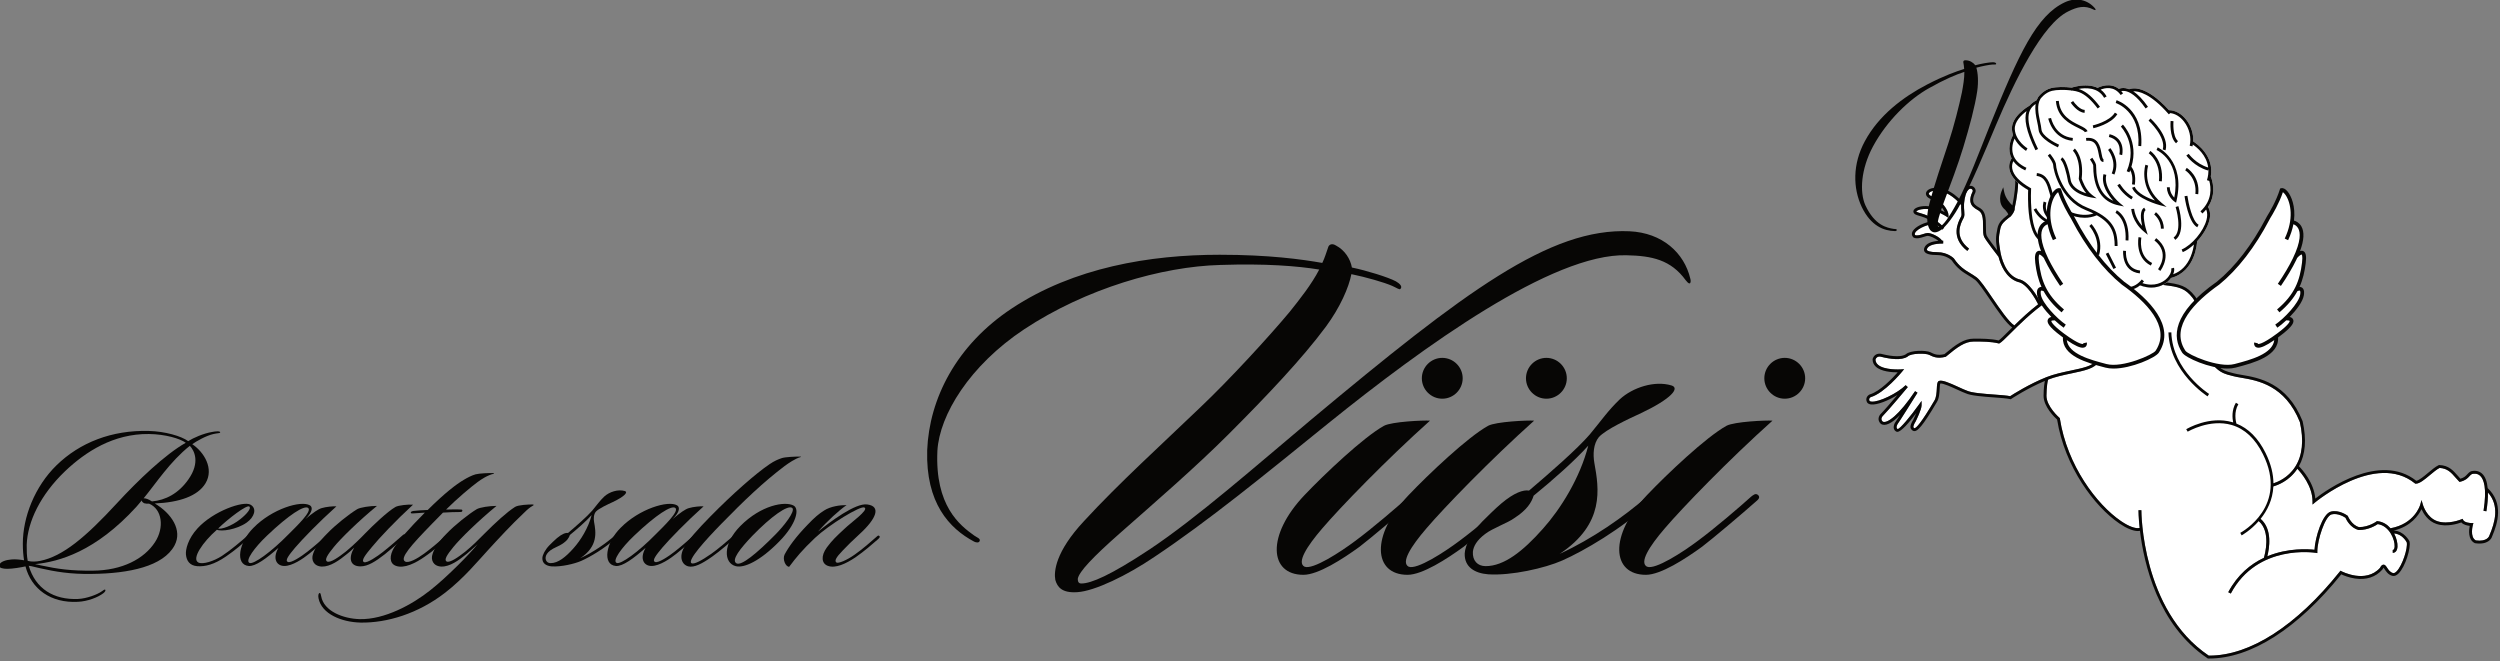 <?xml version="1.0" encoding="UTF-8" standalone="no"?>
<!DOCTYPE svg PUBLIC "-//W3C//DTD SVG 1.1//EN" "http://www.w3.org/Graphics/SVG/1.1/DTD/svg11.dtd">
<svg width="100%" height="100%" viewBox="0 0 605 160" version="1.1" xmlns="http://www.w3.org/2000/svg" xmlns:xlink="http://www.w3.org/1999/xlink" xml:space="preserve" xmlns:serif="http://www.serif.com/" style="fill-rule:evenodd;clip-rule:evenodd;stroke-linejoin:round;stroke-miterlimit:2;">
    <rect x="0" y="0" width="605" height="160" fill="#808080" stroke="none"/>
    <g transform="matrix(1,0,0,1,-422.821,-222.554)">
        <g transform="matrix(0.998,0,0,0.998,0.655,0.345)">
            <g transform="matrix(1.169,0,0,1.169,457.832,352.339)">
                <path d="M0,-7.561C0.211,-7.603 0.549,-7.519 0.76,-7.434C1.014,-7.35 1.352,-7.181 1.732,-6.927C4.52,-7.181 7.224,-8.533 9.294,-11.49C11.786,-15.038 10.519,-17.488 9.589,-18.46C5.492,-15.207 2.577,-10.687 0,-7.561M1.141,-6.463C0.845,-6.421 0.423,-6.463 0.127,-6.547C-0.169,-6.716 -0.38,-6.885 -0.38,-7.139C-0.591,-6.843 -1.352,-5.998 -1.521,-5.787C-9.969,3.464 -17.489,5.577 -22.516,6.084C-22.135,6.168 -21.713,6.21 -21.333,6.337C-17.784,7.097 -15.165,7.478 -10.519,7.435C-4.435,7.393 0.127,4.985 2.366,1.521C4.351,-1.52 3.844,-5.322 1.141,-6.463M1.098,-20.91C-6.21,-20.994 -11.997,-17.277 -16.306,-13.179C-21.375,-8.321 -24.078,-2.745 -24.247,2.071C-24.247,3.422 -24.247,4.267 -24.036,5.408C-23.191,5.619 -22.304,5.577 -21.46,5.408C-16.77,4.478 -11.997,0.465 -5.576,-6.505C-1.098,-11.363 4.436,-16.643 8.744,-19.093C7.604,-19.938 4.562,-20.868 1.098,-20.91M14.49,-20.91C12.969,-20.572 10.899,-19.389 10.096,-18.798C12.546,-17.15 14.659,-13.729 12.842,-10.687C11.237,-8.026 7.393,-6.716 2.324,-6.505C5.787,-4.435 8.111,-0.971 6.421,2.197C4.098,6.548 -2.999,8.027 -10.73,8.111C-15.123,8.196 -18.334,7.647 -21.502,6.928C-22.347,6.76 -23.107,6.506 -23.825,6.422C-22.431,11.195 -18.629,13.518 -13.602,13.307C-11.786,13.223 -9.589,12.378 -8.702,11.744C-8.406,11.533 -8.068,11.279 -7.984,11.364C-7.773,11.533 -8.068,11.913 -8.364,12.124C-9.462,12.969 -11.617,13.814 -13.645,13.899C-19.221,14.194 -23.276,11.279 -24.501,6.548C-25.43,6.76 -27.205,7.055 -28.261,7.055C-29.19,7.055 -29.993,6.886 -29.95,6.379C-29.866,5.534 -28.43,5.196 -27.416,5.112C-26.613,5.027 -25.515,5.154 -24.797,5.281C-24.966,4.183 -25.05,3.169 -25.05,1.817C-25.05,-3.632 -22.6,-10.011 -18.038,-14.447C-13.222,-19.136 -6.59,-21.755 1.098,-21.544C4.436,-21.459 7.815,-20.487 9.251,-19.431C10.308,-20.107 12.42,-21.037 14.194,-21.332C14.997,-21.501 15.926,-21.544 15.884,-21.248C15.884,-21.037 15.377,-21.121 14.49,-20.91" style="fill:rgb(7,6,5);fill-rule:nonzero;"/>
            </g>
            <g transform="matrix(1.169,0,0,1.169,475.909,353.328)">
                <path d="M0,-2.155C0.633,-1.944 2.746,-2.62 4.604,-4.098C5.999,-5.197 6.928,-6.379 6.463,-6.717C5.956,-7.14 2.07,-4.183 0,-2.155M5.914,-3.38C3.802,-1.901 0.633,-1.479 -0.254,-1.901C-3.168,0.633 -5.576,4.139 -4.098,4.9C-3.168,5.364 -0.887,4.604 0.76,3.548C2.45,2.45 4.942,0.38 6.125,-0.719C6.421,-0.972 6.548,-1.057 6.717,-0.888C6.886,-0.719 6.674,-0.465 6.505,-0.296C5.069,1.013 3.506,2.365 1.647,3.632C-0.803,5.322 -2.704,5.787 -4.351,5.66C-5.914,5.533 -6.548,4.52 -6.675,3.294C-6.801,2.238 -6.252,-0.043 -4.267,-2.197C-0.972,-5.788 5.238,-7.942 6.717,-7.097C8.111,-6.295 7.519,-4.521 5.914,-3.38" style="fill:rgb(7,6,5);fill-rule:nonzero;"/>
            </g>
            <g transform="matrix(1.169,0,0,1.169,487.76,351.451)">
                <path d="M0,0.929C-2.619,3.421 -4.604,6.167 -3.633,6.59C-2.83,6.97 0.845,4.351 4.436,0.676C6.083,-0.972 9.42,-4.14 8.533,-4.816C7.731,-5.45 4.478,-3.337 0,0.929M5.83,3.421C4.52,4.984 3.675,6.083 4.309,6.378C4.942,6.716 7.181,5.196 8.364,4.266C9.716,3.21 11.321,1.816 12.335,0.887C12.588,0.676 12.715,0.591 12.884,0.802C13.053,0.971 12.884,1.225 12.673,1.352C11.49,2.408 9.8,3.844 8.744,4.689C7.477,5.703 5.28,7.223 3.591,7.223C2.028,7.223 1.056,5.745 2.366,3.464C-0.127,5.66 -2.408,7.35 -3.802,7.223C-6.674,6.97 -5.872,2.323 -2.83,-0.676C1.056,-4.647 7.055,-6.421 8.871,-5.365C9.462,-5.07 9.589,-4.055 7.942,-2.493C9.632,-3.887 10.603,-4.563 11.321,-4.774C12.251,-5.07 13.856,-5.196 14.405,-5.154C10.772,-1.901 7.308,1.689 5.83,3.421" style="fill:rgb(7,6,5);fill-rule:nonzero;"/>
            </g>
            <g transform="matrix(1.169,0,0,1.169,513.192,349.722)">
                <path d="M0,4.774C-1.352,6.379 -2.281,7.604 -1.647,7.9C-1.014,8.196 1.225,6.633 2.239,5.83C3.591,4.774 5.323,3.253 6.379,2.324C6.59,2.155 6.717,2.028 6.886,2.239C7.055,2.408 6.928,2.577 6.759,2.746C5.534,3.887 3.591,5.534 2.704,6.252C0.76,7.773 -0.845,8.787 -2.366,8.787C-4.52,8.787 -4.942,7.097 -3.675,4.901C-4.224,5.45 -4.816,5.957 -5.153,6.21C-6.759,7.52 -8.617,8.871 -10.392,8.829C-12.124,8.745 -12.631,7.393 -12.208,6.21C-11.828,4.985 -10.857,3.549 -9.293,1.986C-7.646,0.254 -4.731,-2.07 -3.042,-3.083C-2.366,-3.464 -0.38,-3.759 1.056,-3.759C-2.704,-0.675 -6.421,2.958 -7.899,4.774C-9.209,6.379 -9.885,7.435 -9.293,7.773C-8.617,8.111 -6.843,6.844 -5.449,5.745C-3.844,4.436 -2.112,2.704 -1.436,1.986C0.254,0.254 3.21,-2.576 4.9,-3.548C5.534,-3.886 7.519,-4.097 8.533,-4.013C4.9,-0.675 1.478,2.958 0,4.774Z" style="fill:rgb(7,6,5);fill-rule:nonzero;"/>
            </g>
            <g transform="matrix(1.169,0,0,1.169,542.771,360.438)">
                <path d="M0,-19.601C-1.225,-19.348 -2.661,-18.418 -3.38,-17.869C-4.816,-16.813 -7.477,-14.574 -9.927,-12.166C-9.378,-12.166 -7.688,-12.251 -6.759,-12.166C-6.716,-12.166 -6.463,-12.124 -6.548,-11.871C-6.59,-11.659 -6.843,-11.659 -7.012,-11.659C-7.773,-11.659 -9.589,-11.617 -10.561,-11.533C-11.321,-10.772 -12.082,-10.012 -12.842,-9.209C-17.235,-4.689 -19.559,-2.07 -18.418,-1.394C-17.7,-0.972 -15.883,-1.985 -14.447,-3.042C-13.391,-3.802 -11.279,-5.534 -9.969,-6.759C-9.8,-6.928 -9.462,-7.097 -9.336,-6.928C-9.167,-6.675 -9.378,-6.463 -9.631,-6.252C-11.195,-4.858 -12.673,-3.506 -14.32,-2.408C-16.179,-1.098 -18.629,0.169 -20.361,-0.507C-21.713,-1.014 -21.671,-2.662 -20.699,-4.267C-19.77,-5.745 -17.658,-8.153 -14.32,-11.533C-15.039,-11.49 -16.221,-11.406 -16.813,-11.364C-16.939,-11.364 -17.277,-11.321 -17.235,-11.575C-17.193,-11.744 -16.939,-11.828 -16.77,-11.871C-16.264,-11.955 -14.785,-12.039 -13.729,-12.082C-10.223,-15.546 -7.9,-17.362 -6.167,-18.376C-5.534,-18.756 -4.562,-19.263 -3.802,-19.474C-2.957,-19.686 -1.056,-19.77 0,-19.728L0,-19.601Z" style="fill:rgb(7,6,5);fill-rule:nonzero;"/>
            </g>
            <g transform="matrix(1.169,0,0,1.169,552.055,373.326)">
                <path d="M0,-23.91C-0.423,-23.657 -0.887,-23.319 -1.648,-22.558C-4.393,-19.981 -7.139,-16.982 -9.04,-14.912C-11.11,-12.673 -14.152,-8.956 -18.038,-5.957C-23.698,-1.563 -30.162,0.338 -35.569,0.253C-39.582,0.169 -43.679,-1.563 -44.313,-4.774C-44.44,-5.407 -44.313,-5.83 -44.102,-5.872C-43.891,-5.956 -43.848,-5.534 -43.764,-5.196C-43.215,-2.112 -39.202,-0.549 -35.78,-0.465C-30.669,-0.338 -24.881,-3.464 -21.122,-6.463C-17.489,-9.336 -12.8,-14.152 -11.321,-16.01C-11.87,-15.504 -13.264,-14.236 -13.602,-13.983C-15.207,-12.673 -17.066,-11.322 -18.84,-11.364C-20.573,-11.448 -21.079,-12.8 -20.657,-13.983C-20.277,-15.208 -19.305,-16.644 -17.742,-18.207C-16.094,-19.939 -13.18,-22.263 -11.49,-23.276C-10.814,-23.657 -8.829,-23.952 -7.392,-23.952C-11.152,-20.868 -14.87,-17.235 -16.348,-15.419C-17.658,-13.814 -18.334,-12.758 -17.742,-12.42C-17.066,-12.082 -15.292,-13.349 -13.898,-14.448C-12.293,-15.757 -11.406,-16.686 -9.885,-18.207C-7.604,-20.488 -5.28,-22.643 -3.548,-23.741C-2.872,-24.163 -0.802,-24.248 -0.042,-24.248C0.127,-24.248 0.296,-24.248 0.296,-24.163C0.296,-24.037 0.169,-24.037 0,-23.91Z" style="fill:rgb(7,6,5);fill-rule:nonzero;"/>
            </g>
            <g transform="matrix(1.169,0,0,1.169,561.191,348.982)">
                <path d="M0,2.915C-0.169,3.464 -0.55,4.098 -1.605,4.774C-2.112,5.154 -3.422,5.619 -4.013,6.083C-4.689,6.59 -4.985,7.097 -5.027,7.562C-5.07,8.28 -4.647,8.745 -3.971,8.745C-2.45,8.745 -0.887,7.52 0.76,5.661C2.239,4.013 3.844,1.437 4.52,-1.225C3.379,0.042 1.605,1.606 0,2.915M8.913,-3.928C7.815,-3.422 5.999,-2.577 5.407,-1.943C4.942,-1.394 4.9,-0.507 5.027,0.211C5.407,2.324 5.914,5.238 2.154,7.731C4.9,6.464 7.477,4.647 9.378,3C9.589,2.831 9.758,2.788 9.885,2.957C10.011,3.126 9.885,3.295 9.758,3.422C7.224,5.703 4.182,7.477 2.366,8.28C0.929,8.914 -1.859,9.547 -3.76,9.421C-4.858,9.336 -5.745,8.829 -5.703,7.688C-5.661,7.013 -5.154,5.999 -4.267,5.069C-3.929,4.731 -3.169,3.971 -2.662,3.549C-1.605,2.662 -0.845,2.408 -0.38,2.493C1.309,1.056 3.591,-0.929 4.646,-2.154C5.66,-3.379 6.167,-4.14 7.139,-5.069C8.195,-6.04 10.011,-6.632 11.406,-6.209C12.123,-5.998 11.406,-5.111 8.913,-3.928Z" style="fill:rgb(7,6,5);fill-rule:nonzero;"/>
            </g>
            <g transform="matrix(1.169,0,0,1.169,576.794,351.451)">
                <path d="M0,0.929C-2.619,3.421 -4.605,6.167 -3.633,6.59C-2.83,6.97 0.845,4.351 4.435,0.676C6.083,-0.972 9.42,-4.14 8.533,-4.816C7.73,-5.45 4.478,-3.337 0,0.929M5.83,3.421C4.52,4.984 3.675,6.083 4.309,6.378C4.943,6.716 7.181,5.196 8.364,4.266C9.716,3.21 11.321,1.816 12.335,0.887C12.588,0.676 12.715,0.591 12.884,0.802C13.053,0.971 12.884,1.225 12.673,1.352C11.49,2.408 9.8,3.844 8.744,4.689C7.477,5.703 5.281,7.223 3.591,7.223C2.028,7.223 1.056,5.745 2.366,3.464C-0.126,5.66 -2.408,7.35 -3.802,7.223C-6.675,6.97 -5.872,2.323 -2.83,-0.676C1.056,-4.647 7.055,-6.421 8.871,-5.365C9.463,-5.07 9.589,-4.055 7.942,-2.493C9.632,-3.887 10.603,-4.563 11.321,-4.774C12.25,-5.07 13.856,-5.196 14.405,-5.154C10.772,-1.901 7.308,1.689 5.83,3.421Z" style="fill:rgb(7,6,5);fill-rule:nonzero;"/>
            </g>
            <g transform="matrix(1.169,0,0,1.169,617.188,360.19)">
                <path d="M0,-22.853C-1.141,-22.557 -2.577,-21.544 -3.337,-20.994C-7.646,-17.742 -11.744,-13.855 -16.475,-8.997C-19.897,-5.491 -23.53,-1.436 -22.685,-0.844C-22.22,-0.506 -20.657,-1.309 -18.545,-2.788C-17.32,-3.632 -14.997,-5.618 -13.983,-6.505C-13.772,-6.674 -13.56,-6.885 -13.349,-6.674C-13.138,-6.505 -13.391,-6.294 -13.56,-6.167C-14.574,-5.237 -16.813,-3.294 -18.376,-2.196C-20.53,-0.675 -22.136,0.127 -23.319,-0.168C-24.67,-0.506 -25.304,-2.112 -24.206,-4.097C-23.403,-5.576 -21.417,-7.814 -18.756,-10.518C-14.194,-15.165 -9.336,-19.431 -6.463,-21.375C-5.534,-22.008 -4.689,-22.388 -3.887,-22.642C-3.211,-22.853 -1.014,-22.98 0.042,-22.938L0,-22.853Z" style="fill:rgb(7,6,5);fill-rule:nonzero;"/>
            </g>
            <g transform="matrix(1.169,0,0,1.169,605.436,351.994)">
                <path d="M0,0.507C-2.45,3.084 -4.436,5.534 -3.295,6.21C-2.281,6.801 0.929,4.14 4.773,0.254C6.463,-1.436 9.04,-4.647 8.279,-5.28C7.392,-5.999 3.886,-3.506 0,0.507M5.576,1.69C1.563,5.787 -1.732,7.224 -3.422,6.801C-5.957,6.167 -6.168,2.197 -2.493,-1.521C1.816,-5.872 6.759,-6.717 8.533,-5.787C9.885,-5.111 9.124,-1.901 5.576,1.69" style="fill:rgb(7,6,5);fill-rule:nonzero;"/>
            </g>
            <g transform="matrix(1.169,0,0,1.169,635.953,351.747)">
                <path d="M0,1.394C-1.267,2.492 -2.788,3.844 -4.731,5.196C-6.632,6.463 -8.871,7.562 -10.476,6.928C-11.701,6.463 -11.955,4.942 -10.646,3.126C-9.547,1.647 -8.744,0.887 -7.013,-0.718C-5.618,-2.07 -1.901,-4.647 -2.831,-5.154C-3.633,-5.619 -10.223,-1.563 -13.095,1.14C-15.799,3.717 -16.94,5.111 -18.461,7.139C-19.221,7.139 -19.897,5.534 -19.39,4.562C-18.502,2.915 -17.066,0.929 -14.658,-1.563C-13.264,-3.042 -12.25,-3.886 -11.237,-4.52C-9.885,-5.407 -7.942,-5.661 -6.548,-5.661C-8.068,-4.605 -10.561,-2.366 -12.462,-0.169C-10.012,-2.155 -4.689,-6.168 -2.239,-5.788C0.591,-5.407 -0.253,-2.915 -3.929,0.422C-5.281,1.647 -6.463,2.83 -7.308,3.717C-8.829,5.28 -9.082,5.914 -8.66,6.252C-8.28,6.505 -6.505,5.787 -4.858,4.604C-3.337,3.548 -1.436,1.901 -0.253,0.845C-0.127,0.718 0.085,0.549 0.253,0.76C0.464,0.971 0.211,1.183 0,1.394" style="fill:rgb(7,6,5);fill-rule:nonzero;"/>
            </g>
            <g transform="matrix(1.169,0,0,1.169,832.769,353.003)">
                <path d="M0,-52.732C-0.318,-52.626 -0.636,-53.155 -0.847,-53.367C-3.918,-57.603 -7.836,-58.45 -13.13,-58.556C-28.483,-58.979 -55.273,-39.602 -74.967,-23.719C-88.309,-12.919 -99.956,-3.389 -111.074,4.022C-116.686,7.834 -123.463,11.117 -127.063,11.329C-130.239,11.541 -131.192,10.27 -131.616,8.788C-131.933,7.093 -131.616,2.964 -125.686,-3.389C-118.486,-11.225 -109.486,-19.378 -101.544,-27.002C-95.403,-32.826 -87.25,-41.72 -83.014,-46.802C-80.897,-49.449 -78.461,-52.52 -76.873,-55.591C-81.426,-56.332 -87.991,-56.862 -97.415,-56.544C-109.486,-56.226 -125.263,-51.673 -138.075,-43.202C-149.405,-35.684 -155.652,-25.413 -156.075,-18.001C-156.605,-6.566 -151.417,-2.542 -148.452,-0.425C-147.816,-0.001 -147.181,0.211 -147.287,0.634C-147.393,1.164 -148.028,1.058 -148.452,0.846C-153.64,-1.907 -158.511,-7.201 -158.193,-18.107C-157.77,-28.802 -152.158,-39.92 -140.616,-47.543C-127.804,-56.014 -112.027,-58.661 -97.521,-58.661C-87.25,-58.661 -80.473,-57.709 -76.238,-56.967C-75.708,-58.026 -75.391,-59.191 -74.967,-60.356C-74.755,-60.779 -74.226,-61.097 -73.379,-60.567C-71.579,-59.614 -70.414,-57.815 -70.096,-56.014C-67.026,-55.379 -62.578,-54.003 -60.99,-53.155C-60.249,-52.732 -59.508,-52.097 -60.037,-51.567C-60.249,-51.355 -60.778,-51.779 -61.732,-52.202C-63.426,-52.944 -67.132,-54.003 -70.202,-54.638C-70.732,-51.885 -72.532,-47.755 -75.497,-43.732C-80.367,-37.167 -87.673,-29.437 -95.721,-21.39C-102.603,-14.507 -111.074,-7.201 -118.274,-0.848C-123.674,3.917 -126.745,7.093 -126.957,8.576C-126.957,9.211 -126.745,9.529 -126.216,9.529C-124.204,9.529 -120.18,7.834 -112.027,2.435C-102.18,-4.131 -89.791,-15.037 -78.673,-24.355C-46.59,-51.144 -29.013,-64.273 -12.495,-63.532C-5.718,-63.215 -1.165,-59.085 0.106,-53.685C0.212,-53.367 0.212,-52.838 0,-52.732" style="fill:rgb(7,6,5);fill-rule:nonzero;"/>
            </g>
            <g transform="matrix(1.169,0,0,1.169,772.739,352.136)">
                <path d="M0,-28.06C-2.33,-28.06 -4.236,-29.966 -4.236,-32.296C-4.236,-34.625 -2.33,-36.531 0,-36.531C2.33,-36.531 4.236,-34.625 4.236,-32.296C4.236,-29.966 2.33,-28.06 0,-28.06M-24.883,-1.165C-28.165,2.647 -30.177,5.929 -28.589,6.776C-26.895,7.517 -21.071,3.705 -18.106,1.482C-14.506,-1.165 -9.212,-5.718 -6.988,-7.73C-6.565,-8.048 -6.036,-8.577 -5.506,-8.048C-5.082,-7.624 -5.4,-7.201 -5.929,-6.777C-8.788,-4.236 -14.93,0.953 -17.153,2.647C-20.648,5.188 -25.73,8.471 -28.801,8.471C-35.895,8.471 -36.531,0.317 -28.589,-8.048C-24.46,-12.389 -16.306,-20.119 -12.071,-22.448C-10.483,-23.295 -3.918,-23.613 -2.541,-23.507C-11.647,-15.354 -21.177,-5.506 -24.883,-1.165" style="fill:rgb(7,6,5);fill-rule:nonzero;"/>
            </g>
            <g transform="matrix(1.169,0,0,1.169,797.988,352.136)">
                <path d="M0,-28.06C-2.33,-28.06 -4.236,-29.966 -4.236,-32.296C-4.236,-34.625 -2.33,-36.531 0,-36.531C2.33,-36.531 4.235,-34.625 4.235,-32.296C4.235,-29.966 2.33,-28.06 0,-28.06M-24.883,-1.165C-28.165,2.647 -30.177,5.929 -28.589,6.776C-26.895,7.517 -21.071,3.705 -18.106,1.482C-14.507,-1.165 -9.212,-5.718 -6.989,-7.73C-6.565,-8.048 -6.035,-8.577 -5.506,-8.048C-5.083,-7.624 -5.4,-7.201 -5.93,-6.777C-8.789,-4.236 -14.93,0.953 -17.154,2.647C-20.648,5.188 -25.73,8.471 -28.801,8.471C-35.895,8.471 -36.53,0.317 -28.589,-8.048C-24.46,-12.389 -16.307,-20.119 -12.071,-22.448C-10.483,-23.295 -3.918,-23.613 -2.542,-23.507C-11.647,-15.354 -21.177,-5.506 -24.883,-1.165" style="fill:rgb(7,6,5);fill-rule:nonzero;"/>
            </g>
            <g transform="matrix(1.169,0,0,1.169,794.893,334.312)">
                <path d="M0,7.306C-0.424,8.683 -1.376,10.271 -4.023,11.965C-5.294,12.918 -8.577,14.083 -10.059,15.247C-11.753,16.518 -12.495,17.789 -12.6,18.953C-12.706,20.754 -11.647,21.918 -9.953,21.918C-6.142,21.918 -2.224,18.848 1.906,14.189C5.612,10.059 9.636,3.6 11.33,-3.071C8.471,0.106 4.024,4.024 0,7.306ZM22.342,-9.847C19.589,-8.577 15.036,-6.459 13.553,-4.871C12.389,-3.494 12.283,-1.271 12.601,0.529C13.553,5.824 14.824,13.13 5.4,19.377C12.283,16.201 18.742,11.648 23.507,7.518C24.036,7.094 24.46,6.988 24.777,7.412C25.095,7.836 24.777,8.259 24.46,8.577C18.106,14.295 10.483,18.742 5.929,20.754C2.33,22.342 -4.659,23.93 -9.424,23.613C-12.177,23.4 -14.401,22.13 -14.294,19.271C-14.188,17.577 -12.918,15.036 -10.694,12.706C-9.847,11.859 -7.941,9.953 -6.671,8.894C-4.023,6.671 -2.118,6.036 -0.953,6.247C3.282,2.647 9,-2.329 11.647,-5.4C14.189,-8.471 15.459,-10.377 17.895,-12.706C20.542,-15.142 25.095,-16.624 28.589,-15.565C30.389,-15.036 28.589,-12.812 22.342,-9.847" style="fill:rgb(7,6,5);fill-rule:nonzero;"/>
            </g>
            <g transform="matrix(1.169,0,0,1.169,855.787,352.136)">
                <path d="M0,-28.06C-2.33,-28.06 -4.236,-29.966 -4.236,-32.296C-4.236,-34.625 -2.33,-36.531 0,-36.531C2.33,-36.531 4.235,-34.625 4.235,-32.296C4.235,-29.966 2.33,-28.06 0,-28.06M-24.883,-1.165C-28.165,2.647 -30.177,5.929 -28.589,6.776C-26.895,7.517 -21.071,3.705 -18.106,1.482C-14.507,-1.165 -9.212,-5.718 -6.989,-7.73C-6.565,-8.048 -6.035,-8.577 -5.506,-8.048C-5.083,-7.624 -5.4,-7.201 -5.93,-6.777C-8.789,-4.236 -14.93,0.953 -17.154,2.647C-20.648,5.188 -25.73,8.471 -28.801,8.471C-35.895,8.471 -36.53,0.317 -28.589,-8.048C-24.46,-12.389 -16.307,-20.119 -12.071,-22.448C-10.483,-23.295 -3.918,-23.613 -2.542,-23.507C-11.647,-15.354 -21.177,-5.506 -24.883,-1.165" style="fill:rgb(7,6,5);fill-rule:nonzero;"/>
            </g>
            <g transform="matrix(1.169,0,0,1.169,1026.3,306.577)">
                <path d="M0,30.362C0.02,31.466 -0.087,32.768 -0.323,34.266L-0.914,34.172C-0.159,29.386 -0.882,27.574 -1.622,26.896C-2.167,26.397 -2.831,26.419 -3.303,26.531C-3.534,26.653 -3.69,26.824 -3.87,27.02C-4.213,27.395 -4.639,27.86 -5.727,28.132L-5.891,28.174L-6.011,28.054C-6.268,27.796 -6.508,27.52 -6.74,27.254C-7.588,26.279 -8.39,25.357 -10.031,25.272C-10.624,25.572 -11.351,26.181 -12.054,26.77C-13.142,27.68 -14.168,28.54 -14.965,28.54L-15.071,28.54L-15.153,28.473C-23.234,21.931 -35.768,32.348 -35.893,32.454L-36.385,32.869L-36.385,32.226C-36.385,29.029 -38.75,26.274 -39.535,25.447C-41.51,28.448 -44.588,29.124 -44.72,29.152L-44.842,28.567C-44.812,28.56 -41.814,27.898 -39.982,25.044C-38.483,22.711 -38.155,19.596 -39.005,15.784C-42.084,8.102 -47.78,7.135 -51.184,6.558C-51.858,6.444 -52.439,6.345 -52.905,6.212C-53.045,6.166 -53.2,6.128 -53.378,6.086C-54.879,5.722 -58.002,4.967 -59.096,-1.598L-58.982,-1.617L-59.136,-1.603C-59.142,-1.668 -59.744,-8.112 -61.264,-10.011C-62.808,-11.942 -63.904,-12.298 -67.44,-12.691L-67.437,-12.715C-68.038,-12.409 -68.837,-12.145 -69.83,-12.145C-70.523,-12.145 -71.309,-12.275 -72.181,-12.603C-72.855,-12.046 -73.581,-11.728 -74.35,-11.665C-74.447,-11.657 -74.543,-11.653 -74.637,-11.653C-75.628,-11.653 -76.431,-12.066 -76.867,-12.351C-77.534,-12.084 -78.17,-11.944 -78.766,-11.944C-79.256,-11.944 -79.72,-12.034 -80.155,-12.215C-81.062,-12.59 -81.636,-13.272 -81.956,-13.769L-81.993,-13.632C-84.974,-14.441 -86.392,-16.003 -87.057,-17.17C-87.598,-18.122 -87.742,-18.966 -87.78,-19.354C-88.477,-19.575 -90.823,-20.389 -93.09,-21.975C-95.639,-23.759 -95.437,-31.085 -95.38,-32.381C-96.199,-32.858 -96.889,-33.347 -97.454,-33.847C-97.456,-32.412 -97.852,-29.996 -98.162,-28.636C-98.11,-28.321 -98.288,-27.909 -98.505,-27.556C-98.563,-27.451 -98.629,-27.35 -98.706,-27.256C-98.873,-27.027 -99.027,-26.858 -99.083,-26.821L-99.279,-26.691L-99.282,-26.694C-99.381,-26.612 -99.481,-26.531 -99.584,-26.448C-100.251,-25.914 -100.941,-25.361 -101.149,-24.336C-101.539,-22.419 -101.539,-21.979 -101.147,-19.628C-100.962,-18.518 -100.144,-14.83 -97.384,-13.892C-95.243,-13.512 -93.372,-10.139 -92.815,-9.039C-89.446,-11.541 -85.644,-13.372 -82.224,-12.292L-82.404,-11.722C-88.135,-13.533 -95.525,-6.158 -99.075,-2.615C-100.183,-1.509 -100.915,-0.779 -101.309,-0.582L-101.408,-0.532L-101.515,-0.559C-103.073,-0.949 -105.042,-0.949 -106.623,-0.949C-108.529,-0.949 -110.08,0.229 -112.409,2.17L-112.462,2.214L-112.528,2.231C-114.231,2.655 -115.09,2.225 -115.923,1.81C-116.616,1.463 -119.66,1.452 -120.36,2.152L-120.405,2.189C-121.664,3.028 -124.046,2.675 -125.824,2.231C-125.995,2.177 -126.748,1.981 -127.046,2.787C-127.034,3.198 -126.878,3.538 -126.569,3.828C-125.263,5.049 -121.821,4.833 -121.786,4.831L-121.098,4.784L-121.535,5.318C-121.683,5.5 -125.188,9.752 -128.029,10.588C-128.167,10.666 -128.503,10.912 -128.273,11.371C-128.211,11.461 -128.016,11.504 -127.867,11.519C-126.369,11.671 -122.461,9.785 -120.781,8.106L-120.341,8.508C-120.504,8.704 -124.348,13.314 -125.54,14.506C-125.634,14.603 -126.078,15.113 -125.562,15.655C-125.1,15.929 -124.209,15.536 -123.109,14.569C-121.841,13.452 -120.36,11.647 -118.827,9.347L-118.325,9.672C-118.962,10.693 -122.077,15.673 -122.483,16.207C-122.561,16.344 -122.725,16.715 -122.649,16.975C-122.62,17.073 -122.558,17.146 -122.454,17.203C-121.901,17.126 -119.737,14.526 -118.024,12.129L-117.482,11.37L-117.482,12.303C-117.482,13.146 -118.583,15.374 -118.709,15.625C-119.083,16.192 -119.265,16.773 -119.164,16.874L-119.119,16.92C-119.014,17.028 -118.988,17.043 -118.952,17.039C-118.581,16.995 -117.567,15.973 -114.851,11.355C-114.423,10.713 -114.367,9.66 -114.322,8.816C-114.282,8.058 -114.255,7.558 -114.008,7.31L-113.93,7.254C-113.3,6.939 -111.791,7.587 -109.728,8.537C-109.084,8.833 -108.476,9.113 -108.123,9.231L-108.084,9.247C-107.167,9.705 -104.519,9.899 -102.392,10.055C-101.002,10.157 -99.79,10.246 -99.109,10.39C-98.476,9.979 -95.174,7.88 -91.591,6.447C-90.007,5.813 -88.149,5.422 -86.511,5.077C-84.1,4.57 -81.822,4.09 -81.396,3.027L-80.841,3.248C-81.386,4.61 -83.704,5.097 -86.387,5.662C-88.033,6.008 -89.731,6.368 -91.235,6.952C-91.574,8.126 -91.579,10.288 -91.579,10.31C-91.579,12.534 -88.921,14.842 -88.894,14.866L-88.81,14.938L-88.793,15.046C-87.275,24.747 -81.158,32.865 -76.117,36.302C-74.508,37.398 -73.1,37.918 -72.254,37.732L-72.243,37.78C-72.488,35.523 -72.488,34.09 -72.488,34.036L-71.89,34.041C-71.892,34.248 -71.883,54.823 -57.914,64.209L-57.814,64.209C-49.343,64.209 -39.731,58.025 -30.741,46.786L-30.586,46.592L-30.366,46.71C-30.317,46.736 -25.381,49.328 -22.389,46.006C-22.214,45.665 -22.008,45.355 -21.69,45.336C-21.347,45.308 -21.15,45.622 -20.918,45.976C-20.641,46.399 -20.295,46.927 -19.676,47.081C-19.426,47.143 -19.142,46.926 -18.949,46.733C-17.74,45.524 -16.584,41.885 -16.843,40.701C-16.972,40.46 -17.848,38.951 -19.471,38.865C-18.954,39.832 -18.721,40.873 -18.761,41.605C-18.806,42.408 -19.175,42.888 -19.748,42.888L-19.748,42.29C-19.432,42.29 -19.37,41.788 -19.358,41.572C-19.28,40.155 -20.445,37.272 -22.859,36.922C-23.269,37.202 -24.844,38.182 -26.786,38.146L-26.853,38.137C-28.524,37.714 -29.373,36.018 -29.553,35.612C-29.85,35.41 -31.161,34.593 -32.428,34.909C-33.79,35.25 -35.389,40.236 -35.389,42.589L-35.389,42.943L-35.738,42.884C-35.859,42.863 -47.825,40.955 -53.34,51.331L-53.868,51.05C-51.926,47.397 -49.215,45.213 -46.478,43.922C-46.258,43.2 -44.896,38.288 -47.741,36.135L-47.381,35.658C-44.579,37.777 -45.358,42.032 -45.766,43.606C-41.431,41.8 -37.187,42.11 -35.977,42.249C-35.847,39.685 -34.325,34.767 -32.572,34.328C-30.86,33.901 -29.202,35.124 -29.132,35.176L-29.065,35.226L-29.034,35.304C-29.026,35.323 -28.279,37.136 -26.738,37.548L-26.68,37.548C-24.722,37.548 -23.13,36.383 -23.114,36.371L-23.019,36.301L-22.902,36.314C-21.767,36.44 -20.874,37.026 -20.21,37.79C-15.23,36.888 -14.069,32.983 -14.057,32.943L-13.772,31.936L-13.482,32.942C-13.474,32.968 -12.695,35.591 -10.487,36.327C-8.235,37.078 -5.546,35.949 -5.518,35.937L-5.259,35.827L-5.133,36.078C-4.875,36.594 -3.773,36.71 -3.408,36.71L-3.013,36.71L-3.12,37.091C-3.128,37.116 -3.816,39.6 -2.519,40.307C-0.103,40.632 0.273,39.378 0.288,39.324L0.302,39.282C1.47,36.558 2.448,33.134 0,30.362" style="fill:white;fill-rule:nonzero;"/>
            </g>
            <g transform="matrix(1.169,0,0,1.169,889.37,290.542)">
                <path d="M0,-9.525C0.375,-9.645 0.7,-9.748 0.958,-9.748C1.616,-9.748 3.336,-9.009 3.92,-8.148C3.997,-8.15 4.067,-8.154 4.146,-8.154L4.146,-7.557C2.312,-7.557 1.164,-7.2 0.827,-6.526C0.717,-6.306 0.769,-6.221 0.787,-6.192C0.867,-6.063 1.237,-5.763 2.951,-5.763C5.043,-5.763 6.298,-4.533 6.35,-4.48L6.388,-4.435C7.49,-2.782 8.568,-2.127 9.71,-1.434C10.164,-1.158 10.634,-0.873 11.101,-0.523C11.817,0.014 12.975,1.712 14.316,3.678C15.864,5.946 17.769,8.737 18.904,9.433C20.315,8.05 22.008,6.462 23.846,5.045C23.388,4.134 21.559,0.73 19.639,0.409L19.594,0.398C17.118,-0.427 16.054,-3.138 15.625,-4.804C15.34,-5.17 13.037,-8.137 12.646,-8.917C12.416,-9.379 12.416,-10.148 12.416,-11.039C12.416,-11.827 12.416,-12.721 12.229,-13.35C12.005,-14.102 11.668,-14.298 11.202,-14.569C10.93,-14.727 10.621,-14.906 10.312,-15.216C9.818,-15.709 9.407,-16.654 10.256,-18.351C10.312,-18.463 10.291,-18.604 10.201,-18.728C10.115,-18.845 9.948,-18.958 9.741,-18.926C9.388,-18.871 9.05,-18.433 8.814,-17.724C8.64,-17.115 8.531,-16.533 8.484,-15.96C8.475,-15.848 8.469,-15.74 8.464,-15.635C8.443,-15.102 8.48,-14.672 8.512,-14.292C8.559,-13.737 8.597,-13.297 8.4,-12.902L8.311,-12.73C7.771,-11.701 6.335,-8.968 9.511,-6.497L9.144,-6.025C5.573,-8.803 7.235,-11.968 7.781,-13.008L7.865,-13.169C7.987,-13.414 7.957,-13.761 7.916,-14.241C7.887,-14.592 7.852,-15.027 7.865,-15.545C7.56,-15.923 6.08,-17.655 4.052,-18.331C2.387,-18.806 1.31,-18.355 1.177,-17.969C1.105,-17.758 1.375,-17.494 1.866,-17.297C3.896,-16.486 5.242,-14.434 5.242,-13.433L5.242,-12.875L4.778,-13.185C4.754,-13.2 2.437,-14.728 0.56,-14.728C-0.87,-14.728 -1.42,-14.31 -1.439,-14.197C-1.436,-14.194 -1.401,-14.15 -1.299,-14.099C-1.144,-14.021 -0.918,-13.956 -0.633,-13.873C0.405,-13.573 2.143,-13.07 4.358,-10.855L3.935,-10.432C3.491,-10.876 3.069,-11.244 2.668,-11.557L2.655,-11.507C1.383,-11.824 -1.157,-10.71 -1.667,-9.808C-1.809,-9.555 -1.748,-9.405 -1.653,-9.296C-1.24,-9.131 -0.555,-9.348 0,-9.525" style="fill:white;fill-rule:nonzero;"/>
            </g>
            <g transform="matrix(1.169,0,0,1.169,1026.3,306.093)">
                <path d="M0,30.776C0.02,31.88 -0.087,33.182 -0.324,34.679L-0.914,34.586C-0.159,29.8 -0.883,27.988 -1.622,27.31C-2.168,26.812 -2.831,26.832 -3.303,26.944C-3.534,27.067 -3.69,27.238 -3.87,27.434C-4.212,27.809 -4.639,28.275 -5.727,28.546L-5.891,28.587L-6.011,28.468C-6.268,28.21 -6.508,27.934 -6.74,27.668C-7.588,26.693 -8.39,25.771 -10.031,25.686C-10.624,25.986 -11.351,26.594 -12.054,27.184C-13.142,28.094 -14.169,28.954 -14.965,28.954L-15.071,28.954L-15.153,28.887C-23.236,22.342 -35.768,32.762 -35.893,32.868L-36.385,33.283L-36.385,32.64C-36.385,29.449 -38.75,26.69 -39.535,25.862C-41.24,28.453 -43.764,29.31 -44.507,29.513C-44.645,32.349 -45.828,34.6 -47.159,36.253C-44.625,38.425 -45.369,42.487 -45.766,44.018C-41.431,42.212 -37.187,42.522 -35.977,42.662C-35.846,40.098 -34.325,35.18 -32.572,34.742C-30.863,34.314 -29.202,35.537 -29.132,35.59L-29.065,35.64L-29.035,35.718C-29.027,35.736 -28.28,37.55 -26.739,37.962L-26.68,37.962C-24.715,37.962 -23.131,36.797 -23.115,36.785L-23.02,36.715L-22.903,36.727C-21.769,36.854 -20.878,37.438 -20.213,38.2C-15.237,37.3 -14.104,33.52 -14.058,33.357L-13.774,32.349L-13.483,33.355C-13.476,33.382 -12.697,36.005 -10.488,36.741C-8.233,37.49 -5.546,36.363 -5.519,36.351L-5.26,36.24L-5.135,36.492C-4.878,37.006 -3.775,37.123 -3.409,37.124L-3.014,37.125L-3.121,37.505C-3.129,37.53 -3.817,40.013 -2.52,40.72C-0.109,41.047 0.272,39.792 0.287,39.738C1.469,36.974 2.448,33.548 0,30.776M-98.24,-3.87C-96.83,-5.253 -95.137,-6.842 -93.299,-8.259C-93.757,-9.169 -95.585,-12.573 -97.506,-12.894C-100.017,-13.728 -101.088,-16.44 -101.519,-18.106C-101.8,-18.467 -104.108,-21.44 -104.498,-22.221C-104.729,-22.682 -104.729,-23.451 -104.729,-24.342C-104.729,-25.13 -104.729,-26.024 -104.916,-26.653C-105.139,-27.405 -105.476,-27.601 -105.943,-27.872C-106.215,-28.03 -106.523,-28.209 -106.833,-28.519C-107.327,-29.013 -107.737,-29.957 -106.889,-31.653C-106.833,-31.765 -106.854,-31.907 -106.944,-32.03C-107.029,-32.148 -107.198,-32.262 -107.404,-32.229C-107.756,-32.174 -108.095,-31.736 -108.331,-31.027C-108.505,-30.417 -108.614,-29.836 -108.661,-29.263C-108.67,-29.152 -108.676,-29.043 -108.681,-28.939C-108.702,-28.405 -108.665,-27.975 -108.633,-27.595C-108.586,-27.04 -108.548,-26.601 -108.746,-26.206L-108.834,-26.034C-109.375,-25.005 -110.811,-22.271 -107.634,-19.8L-108.001,-19.328C-111.573,-22.106 -109.91,-25.271 -109.364,-26.311L-109.281,-26.472C-109.158,-26.717 -109.188,-27.064 -109.229,-27.544C-109.259,-27.895 -109.294,-28.33 -109.28,-28.848C-109.585,-29.226 -111.065,-30.958 -113.093,-31.634C-114.757,-32.11 -115.835,-31.659 -115.968,-31.273C-116.04,-31.061 -115.77,-30.798 -115.278,-30.602C-113.248,-29.79 -111.902,-27.738 -111.902,-26.738L-111.902,-26.179L-112.367,-26.488C-112.39,-26.504 -114.708,-28.033 -116.585,-28.033C-118.014,-28.033 -118.564,-27.614 -118.584,-27.502C-118.581,-27.499 -118.545,-27.454 -118.444,-27.403C-118.288,-27.326 -118.063,-27.26 -117.778,-27.178C-116.739,-26.877 -115.002,-26.374 -112.787,-24.159L-113.209,-23.736C-113.654,-24.181 -114.076,-24.549 -114.477,-24.861L-114.489,-24.812C-115.761,-25.128 -118.302,-24.015 -118.812,-23.113C-118.955,-22.86 -118.894,-22.711 -118.799,-22.601C-118.384,-22.433 -117.699,-22.652 -117.145,-22.828C-116.769,-22.948 -116.444,-23.051 -116.187,-23.051C-115.528,-23.051 -113.809,-22.312 -113.225,-21.451C-113.147,-21.453 -113.078,-21.458 -112.999,-21.458L-112.999,-20.86C-114.833,-20.86 -115.981,-20.503 -116.318,-19.83C-116.428,-19.609 -116.376,-19.524 -116.358,-19.496C-116.279,-19.366 -115.908,-19.066 -114.194,-19.066C-112.102,-19.066 -110.847,-17.836 -110.795,-17.784L-110.757,-17.738C-109.656,-16.085 -108.577,-15.431 -107.436,-14.737C-106.982,-14.462 -106.512,-14.177 -106.045,-13.826C-105.328,-13.289 -104.17,-11.591 -102.829,-9.626C-101.28,-7.357 -99.375,-4.566 -98.24,-3.87M0.851,39.931C0.848,39.958 0.466,41.372 -1.759,41.372C-2.03,41.372 -2.327,41.352 -2.654,41.304L-2.746,41.275C-4.187,40.555 -3.949,38.534 -3.781,37.701C-4.267,37.655 -5.087,37.501 -5.516,36.991C-6.252,37.265 -8.584,38.004 -10.677,37.307C-12.425,36.724 -13.361,35.175 -13.78,34.248C-14.368,35.46 -15.952,37.835 -19.562,38.68C-17.409,38.721 -16.305,40.851 -16.293,40.875L-16.27,40.936C-15.937,42.266 -17.144,46.186 -18.526,47.568C-18.966,48.007 -19.4,48.178 -19.82,48.073C-20.666,47.862 -21.118,47.171 -21.418,46.715C-21.494,46.599 -21.592,46.448 -21.66,46.375C-21.7,46.421 -21.77,46.519 -21.872,46.722L-21.916,46.787C-23.289,48.333 -25.244,48.97 -27.562,48.627C-28.892,48.432 -29.974,47.973 -30.425,47.76C-39.488,59.023 -49.206,65.218 -57.814,65.219C-57.836,65.219 -57.856,65.219 -57.878,65.218L-58.095,65.218L-58.17,65.168C-68.512,58.273 -71.384,45.418 -72.181,38.734C-72.318,38.76 -72.461,38.778 -72.615,38.778C-73.61,38.778 -74.947,38.234 -76.453,37.207C-81.579,33.713 -87.793,25.486 -89.366,15.657C-89.851,15.221 -92.176,13.01 -92.176,10.723C-92.176,10.638 -92.171,8.908 -91.915,7.641C-95.604,9.196 -98.85,11.347 -98.884,11.37L-98.995,11.443L-99.123,11.411C-99.722,11.261 -101.04,11.165 -102.435,11.062C-104.728,10.894 -107.327,10.704 -108.35,10.193C-108.695,10.081 -109.289,9.807 -109.977,9.491C-111.072,8.986 -113.078,8.06 -113.604,8.181C-113.676,8.349 -113.704,8.87 -113.724,9.259C-113.773,10.177 -113.834,11.32 -114.344,12.083C-117.356,17.205 -118.305,17.976 -118.88,18.045C-119.22,18.085 -119.426,17.873 -119.549,17.747L-119.586,17.709C-120.117,17.178 -119.444,16.066 -119.225,15.738C-119.034,15.354 -118.788,14.822 -118.573,14.303C-120.102,16.331 -121.728,18.203 -122.518,18.203C-122.583,18.203 -122.643,18.191 -122.696,18.163C-122.963,18.03 -123.145,17.819 -123.223,17.553C-123.387,16.988 -123.029,16.368 -122.987,16.299L-122.95,16.25C-122.874,16.159 -122.483,15.557 -121.943,14.709C-123.655,16.456 -125.049,17.13 -125.917,16.551L-125.962,16.513C-126.76,15.716 -126.311,14.845 -125.962,14.496C-125.297,13.831 -123.737,12.017 -122.505,10.565C-124.369,11.711 -126.668,12.647 -127.926,12.527C-128.33,12.487 -128.62,12.337 -128.789,12.084C-129.022,11.625 -128.994,11.195 -128.73,10.842C-128.544,10.594 -128.303,10.469 -128.276,10.456L-128.224,10.435C-126.111,9.832 -123.461,7.023 -122.433,5.859L-122.442,5.859C-123.592,5.859 -125.863,5.718 -126.976,4.678C-127.419,4.263 -127.644,3.75 -127.644,3.151L-127.629,3.056C-127.238,1.887 -126.168,1.9 -125.657,2.07C-123.351,2.646 -121.606,2.665 -120.758,2.12C-119.81,1.227 -116.527,1.252 -115.655,1.688C-114.897,2.067 -114.181,2.425 -112.739,2.08C-110.337,0.08 -108.716,-1.133 -106.623,-1.133C-105.048,-1.133 -103.097,-1.133 -101.49,-0.755C-101.132,-0.993 -100.369,-1.754 -99.498,-2.624C-99.238,-2.883 -98.963,-3.157 -98.676,-3.442C-99.922,-4.307 -101.648,-6.833 -103.323,-9.288C-104.58,-11.13 -105.767,-12.869 -106.404,-13.348C-106.848,-13.681 -107.305,-13.958 -107.747,-14.226C-108.888,-14.919 -110.067,-15.636 -111.237,-17.378C-111.392,-17.521 -112.489,-18.469 -114.195,-18.469C-115.717,-18.469 -116.566,-18.695 -116.867,-19.181C-116.978,-19.362 -117.067,-19.668 -116.853,-20.096C-116.472,-20.859 -115.525,-21.29 -113.989,-21.415C-114.599,-21.956 -115.763,-22.454 -116.187,-22.454C-116.352,-22.454 -116.649,-22.359 -116.964,-22.259C-117.642,-22.043 -118.484,-21.774 -119.11,-22.087L-119.188,-22.143C-119.543,-22.497 -119.594,-22.946 -119.333,-23.407C-118.776,-24.392 -116.805,-25.322 -115.302,-25.447C-116.418,-26.16 -117.317,-26.422 -117.944,-26.604C-118.259,-26.695 -118.507,-26.767 -118.711,-26.869C-119.24,-27.133 -119.193,-27.525 -119.166,-27.639C-119.024,-28.242 -118.011,-28.63 -116.585,-28.63C-115.149,-28.63 -113.552,-27.863 -112.683,-27.376C-113.062,-28.21 -114.023,-29.455 -115.501,-30.046C-116.74,-30.542 -116.605,-31.259 -116.534,-31.467C-116.269,-32.243 -114.812,-32.747 -112.917,-32.206C-111.19,-31.63 -109.869,-30.398 -109.208,-29.679C-109.146,-30.173 -109.054,-30.674 -108.903,-31.203C-108.496,-32.424 -107.914,-32.755 -107.496,-32.82C-107.102,-32.881 -106.704,-32.714 -106.462,-32.383C-106.24,-32.079 -106.199,-31.697 -106.355,-31.386C-106.908,-30.28 -106.927,-29.457 -106.411,-28.941C-106.157,-28.686 -105.895,-28.535 -105.643,-28.388C-105.147,-28.1 -104.634,-27.802 -104.343,-26.823C-104.132,-26.11 -104.132,-25.171 -104.132,-24.342C-104.132,-23.596 -104.132,-22.823 -103.964,-22.488C-103.734,-22.027 -102.675,-20.596 -101.788,-19.435C-102.139,-21.588 -102.121,-22.14 -101.734,-24.042C-101.483,-25.28 -100.637,-25.957 -99.957,-26.502C-99.792,-26.635 -99.641,-26.76 -99.501,-26.886C-99.51,-27.035 -99.797,-27.486 -100.125,-27.838C-101.901,-29.236 -100.93,-31.612 -100.92,-31.636L-100.543,-32.534L-100.352,-31.579C-100.088,-30.259 -99.163,-29.247 -98.646,-28.768C-98.248,-30.655 -97.868,-33.666 -98.122,-34.176L-97.587,-34.443C-97.192,-33.651 -97.753,-30.018 -98.162,-28.226C-98.109,-27.911 -98.286,-27.499 -98.503,-27.145C-98.562,-27.039 -98.628,-26.937 -98.705,-26.842C-98.872,-26.614 -99.026,-26.445 -99.082,-26.408L-99.278,-26.278L-99.282,-26.281C-99.38,-26.199 -99.48,-26.118 -99.583,-26.036C-100.25,-25.501 -100.94,-24.949 -101.148,-23.923C-101.538,-22.007 -101.538,-21.567 -101.146,-19.215C-100.961,-18.102 -100.14,-14.398 -97.362,-13.472C-95.247,-13.123 -93.37,-9.726 -92.814,-8.627C-89.446,-11.13 -85.644,-12.96 -82.223,-11.88L-82.403,-11.31C-88.133,-13.119 -95.523,-5.745 -99.074,-2.202C-100.181,-1.096 -100.913,-0.366 -101.307,-0.169L-101.406,-0.119L-101.513,-0.146C-103.072,-0.536 -105.04,-0.536 -106.622,-0.536C-108.528,-0.536 -110.08,0.643 -112.408,2.583L-112.46,2.627L-112.527,2.643C-114.227,3.068 -115.089,2.638 -115.92,2.222C-116.614,1.876 -119.658,1.865 -120.358,2.565L-120.404,2.602C-121.662,3.442 -124.045,3.088 -125.823,2.643C-125.994,2.589 -126.746,2.392 -127.044,3.2C-127.033,3.61 -126.876,3.951 -126.567,4.241C-125.259,5.463 -121.819,5.246 -121.785,5.244L-121.096,5.197L-121.533,5.731C-121.682,5.912 -125.186,10.165 -128.027,11.001C-128.166,11.079 -128.502,11.325 -128.272,11.784C-128.209,11.874 -128.015,11.916 -127.865,11.931C-126.363,12.087 -122.46,10.198 -120.78,8.519L-120.34,8.921C-120.503,9.117 -124.347,13.727 -125.538,14.919C-125.632,15.016 -126.077,15.526 -125.56,16.068C-124.657,16.606 -122.069,14.624 -118.825,9.76L-118.323,10.084C-118.961,11.104 -122.076,16.085 -122.481,16.619C-122.56,16.757 -122.723,17.127 -122.647,17.387C-122.617,17.492 -122.547,17.569 -122.428,17.628C-121.944,17.591 -119.753,14.962 -118.023,12.54L-117.481,11.781L-117.481,12.714C-117.481,13.557 -118.582,15.785 -118.708,16.036C-119.082,16.602 -119.264,17.183 -119.163,17.285L-119.118,17.33C-119.014,17.439 -118.991,17.455 -118.95,17.45C-118.579,17.406 -117.566,16.383 -114.849,11.765C-114.422,11.123 -114.365,10.071 -114.321,9.226C-114.28,8.468 -114.253,7.968 -114.006,7.721L-113.928,7.665C-113.297,7.348 -111.788,7.997 -109.726,8.947C-109.082,9.243 -108.474,9.524 -108.121,9.642C-107.164,10.116 -104.517,10.31 -102.39,10.466C-101,10.567 -99.788,10.656 -99.107,10.801C-98.474,10.39 -95.172,8.291 -91.589,6.858C-90.004,6.224 -88.147,5.833 -86.508,5.488C-84.097,4.98 -81.82,4.502 -81.395,3.438L-80.839,3.659C-81.384,5.02 -83.701,5.508 -86.385,6.073C-88.031,6.419 -89.73,6.781 -91.234,7.366C-91.572,8.54 -91.578,10.699 -91.578,10.722C-91.578,12.945 -88.919,15.254 -88.892,15.277L-88.809,15.348L-88.792,15.457C-87.274,25.158 -81.157,33.275 -76.116,36.713C-74.507,37.81 -73.099,38.331 -72.252,38.143L-72.242,38.19C-72.487,35.934 -72.487,34.502 -72.487,34.448L-71.889,34.453C-71.891,34.66 -71.881,55.235 -57.912,64.62L-57.812,64.62C-49.342,64.62 -39.73,58.436 -30.74,47.198L-30.585,47.004L-30.365,47.122C-30.315,47.148 -25.381,49.74 -22.388,46.418C-22.214,46.077 -22.007,45.767 -21.689,45.748C-21.346,45.731 -21.149,46.034 -20.917,46.388C-20.64,46.811 -20.294,47.339 -19.675,47.494C-19.422,47.558 -19.141,47.34 -18.948,47.146C-17.739,45.937 -16.583,42.298 -16.842,41.114C-16.971,40.873 -17.842,39.367 -19.469,39.279C-18.953,40.246 -18.72,41.287 -18.76,42.019C-18.805,42.822 -19.174,43.301 -19.747,43.301L-19.747,42.703C-19.431,42.703 -19.369,42.201 -19.357,41.985C-19.279,40.569 -20.444,37.686 -22.858,37.336C-23.268,37.615 -24.835,38.594 -26.785,38.559L-26.853,38.55C-28.524,38.128 -29.372,36.431 -29.553,36.024C-29.85,35.823 -31.162,35.005 -32.428,35.322C-33.79,35.663 -35.389,40.65 -35.389,43.002L-35.389,43.357L-35.739,43.297C-35.858,43.276 -47.824,41.367 -53.341,51.744L-53.868,51.463C-51.926,47.809 -49.215,45.625 -46.478,44.334C-46.263,43.627 -44.966,38.938 -47.544,36.712C-49.251,38.659 -51.044,39.655 -51.088,39.678L-51.372,39.152C-50.959,38.929 -41.332,33.574 -46.671,22.831C-48.278,19.597 -50.464,17.56 -53.168,16.775C-57.714,15.457 -62.231,18.144 -62.277,18.171L-62.586,17.66C-62.393,17.543 -57.796,14.811 -53.001,16.201C-52.949,16.216 -52.899,16.235 -52.846,16.251C-53.021,15.397 -53.198,13.687 -52.283,12.162L-51.77,12.47C-52.734,14.076 -52.308,15.999 -52.176,16.487C-49.685,17.469 -47.655,19.507 -46.136,22.564C-44.97,24.91 -44.507,27.014 -44.494,28.883C-43.65,28.618 -41.446,27.739 -39.982,25.458C-38.48,23.121 -38.153,19.997 -39.01,16.175C-42.073,8.517 -47.777,7.55 -51.185,6.972C-51.858,6.858 -52.439,6.759 -52.905,6.626C-53.045,6.58 -53.2,6.542 -53.378,6.499C-54.879,6.136 -58.002,5.381 -59.096,-1.184L-58.984,-1.203L-59.137,-1.188C-59.143,-1.253 -59.744,-7.697 -61.264,-9.597C-62.808,-11.527 -63.903,-11.883 -67.44,-12.276L-67.374,-12.87C-63.754,-12.468 -62.451,-12.038 -60.797,-9.97C-59.204,-7.979 -58.595,-1.82 -58.544,-1.276L-58.506,-1.282C-57.477,4.893 -54.719,5.56 -53.237,5.918C-53.041,5.966 -52.869,6.008 -52.729,6.055C-52.307,6.175 -51.74,6.271 -51.084,6.383C-47.553,6.981 -41.642,7.983 -38.441,15.999C-37.587,19.791 -37.851,22.914 -39.21,25.334C-38.531,26.021 -36.084,28.71 -35.812,32.041C-33.425,30.199 -22.416,22.375 -14.87,28.349C-14.277,28.265 -13.303,27.449 -12.439,26.726C-11.68,26.091 -10.896,25.434 -10.222,25.114L-10.156,25.083L-10.083,25.086C-8.133,25.156 -7.196,26.234 -6.289,27.276C-6.101,27.492 -5.908,27.714 -5.709,27.923C-4.918,27.694 -4.61,27.357 -4.312,27.031C-4.103,26.804 -3.889,26.569 -3.543,26.396L-3.481,26.373C-2.612,26.155 -1.807,26.331 -1.219,26.87C-0.572,27.462 -0.185,28.469 -0.052,29.874C3.269,33.01 2.061,37.109 0.851,39.931M-66.272,-2.42L-65.675,-2.437C-65.445,5.464 -57.92,10.285 -57.844,10.333L-58.162,10.839C-58.241,10.789 -66.034,5.797 -66.272,-2.42" style="fill:rgb(7,6,5);fill-rule:nonzero;"/>
            </g>
            <g transform="matrix(1.169,0,0,1.169,959.098,270.088)">
                <path d="M0,-3.961C0.738,-8.249 -2.9,-10.776 -3.655,-11.249C-3.567,-12.794 -4.075,-14.44 -5.097,-15.742C-6.078,-16.992 -7.346,-17.689 -8.68,-17.727C-13.481,-22.995 -16.288,-22.336 -16.939,-22.073C-17.189,-22.171 -17.436,-22.243 -17.681,-22.284C-18.335,-22.392 -18.807,-22.254 -19.069,-22.137C-20.839,-23.522 -22.93,-22.627 -23.477,-22.351C-23.529,-22.376 -23.581,-22.401 -23.634,-22.424C-23.662,-22.436 -23.69,-22.447 -23.719,-22.459C-23.786,-22.486 -23.854,-22.513 -23.923,-22.537C-23.953,-22.548 -23.983,-22.558 -24.014,-22.568C-24.082,-22.591 -24.152,-22.613 -24.221,-22.633C-24.25,-22.641 -24.279,-22.649 -24.308,-22.657C-24.384,-22.678 -24.461,-22.696 -24.538,-22.713C-24.559,-22.718 -24.58,-22.723 -24.602,-22.728C-24.804,-22.77 -25.008,-22.801 -25.211,-22.823C-25.216,-22.823 -25.221,-22.824 -25.227,-22.824C-25.32,-22.834 -25.414,-22.841 -25.508,-22.847C-25.529,-22.849 -25.55,-22.849 -25.571,-22.85C-25.649,-22.854 -25.727,-22.857 -25.805,-22.859C-25.83,-22.859 -25.855,-22.86 -25.879,-22.86C-25.954,-22.861 -26.028,-22.86 -26.102,-22.859C-26.126,-22.859 -26.149,-22.858 -26.173,-22.858C-26.251,-22.856 -26.329,-22.852 -26.406,-22.848C-26.423,-22.847 -26.44,-22.847 -26.458,-22.846C-26.743,-22.829 -27.017,-22.799 -27.275,-22.76C-27.296,-22.757 -27.315,-22.754 -27.336,-22.75C-27.399,-22.74 -27.46,-22.731 -27.52,-22.721C-27.546,-22.716 -27.571,-22.711 -27.597,-22.707C-27.65,-22.697 -27.703,-22.687 -27.755,-22.677C-27.782,-22.672 -27.808,-22.667 -27.834,-22.662C-27.882,-22.652 -27.928,-22.642 -27.975,-22.632C-28.001,-22.626 -28.028,-22.62 -28.054,-22.614C-28.098,-22.604 -28.139,-22.594 -28.181,-22.584C-28.206,-22.579 -28.231,-22.573 -28.255,-22.567C-28.302,-22.555 -28.348,-22.544 -28.392,-22.532C-28.443,-22.519 -28.492,-22.506 -28.539,-22.493C-28.554,-22.488 -28.57,-22.484 -28.586,-22.48C-28.627,-22.469 -28.664,-22.458 -28.701,-22.447C-28.708,-22.445 -28.716,-22.443 -28.723,-22.441C-28.763,-22.428 -28.801,-22.417 -28.836,-22.406C-30.287,-22.589 -32.051,-22.574 -33.1,-22.312C-34.783,-21.892 -35.784,-20.477 -35.836,-20.4C-35.95,-20.209 -36.044,-20.013 -36.12,-19.81C-36.71,-19.498 -37.216,-19.132 -37.603,-18.67C-38.053,-18.409 -41.448,-16.348 -41.252,-13.689C-41.223,-13.288 -41.138,-12.915 -41.022,-12.565C-41.287,-12.083 -42.161,-10.28 -41.593,-8.398C-41.522,-8.162 -41.423,-7.937 -41.312,-7.718C-41.536,-7.389 -41.962,-6.594 -41.78,-5.503C-41.526,-3.982 -40.217,-2.524 -37.887,-1.167C-37.944,0.129 -38.146,7.455 -35.597,9.238C-33.329,10.825 -30.984,11.638 -30.287,11.859C-30.249,12.248 -29.584,13.289 -29.042,14.241C-28.378,15.408 -27.241,16.222 -24.26,17.031L-24.464,17.445C-24.144,17.941 -23.569,18.624 -22.663,18.999C-22.227,19.179 -21.763,19.27 -21.273,19.27C-20.678,19.27 -20.042,19.13 -19.374,18.863C-18.938,19.147 -18.135,19.561 -17.145,19.561C-17.051,19.561 -16.955,19.557 -16.857,19.549C-16.088,19.486 -15.363,19.168 -14.688,18.61C-13.816,18.939 -13.031,19.068 -12.337,19.068C-10.623,19.068 -9.47,18.289 -8.953,17.846C-8.68,17.612 -8.445,17.351 -8.247,17.08C-3.122,15.753 -2.846,9.626 -2.841,9.473C-1.656,8.185 -0.684,6.603 -0.314,5.191C-0.02,4.065 -0.116,3.093 -0.58,2.355C1.293,-0.45 0.229,-3.404 0,-3.961" style="fill:white;fill-rule:nonzero;"/>
            </g>
            <g transform="matrix(1.169,0,0,1.169,957.964,262.089)">
                <path d="M0,9.726C-0.225,10.003 -0.478,10.278 -0.77,10.546L-1.175,10.106C1.347,7.789 1.016,5.082 0.655,3.794L0.174,3.646C0.431,2.811 0.507,2.044 0.46,1.343L0.378,1.63C-2.481,0.813 -4.041,-1.384 -4.105,-1.477L-3.615,-1.819C-3.601,-1.799 -2.147,0.235 0.43,1.018C0.105,-1.578 -1.928,-3.19 -2.761,-3.748C-2.783,-3.62 -2.799,-3.491 -2.83,-3.366L-3.41,-3.513C-3.004,-5.125 -3.47,-7.094 -4.597,-8.53C-5.394,-9.546 -6.394,-10.163 -7.442,-10.273L-7.735,-10.017C-11.529,-14.353 -14.016,-14.86 -15.134,-14.793C-14.138,-14.158 -13.11,-13.089 -12.062,-11.58L-12.552,-11.239C-14.441,-13.956 -15.909,-14.703 -16.808,-14.851C-17.144,-14.906 -17.408,-14.878 -17.602,-14.832C-17.476,-14.693 -17.351,-14.542 -17.23,-14.373L-17.717,-14.025C-19.104,-15.967 -21.016,-15.495 -21.881,-15.141C-21.873,-15.135 -21.864,-15.127 -21.855,-15.121C-21.719,-15.022 -21.588,-14.912 -21.461,-14.792C-21.435,-14.768 -21.409,-14.743 -21.384,-14.718C-21.259,-14.595 -21.139,-14.461 -21.026,-14.315C-21.007,-14.291 -20.989,-14.265 -20.97,-14.239C-20.852,-14.081 -20.74,-13.915 -20.637,-13.73L-21.159,-13.44C-21.161,-13.443 -21.163,-13.446 -21.165,-13.448C-21.231,-13.566 -21.302,-13.677 -21.375,-13.782C-21.4,-13.818 -21.426,-13.851 -21.452,-13.885C-21.506,-13.956 -21.56,-14.025 -21.617,-14.09C-21.647,-14.125 -21.677,-14.159 -21.708,-14.193C-21.768,-14.257 -21.831,-14.318 -21.895,-14.376C-21.921,-14.401 -21.947,-14.428 -21.974,-14.451C-22.058,-14.525 -22.146,-14.592 -22.236,-14.656C-22.279,-14.686 -22.323,-14.714 -22.367,-14.742C-22.419,-14.776 -22.471,-14.808 -22.524,-14.839C-22.575,-14.868 -22.627,-14.897 -22.679,-14.924C-22.724,-14.948 -22.771,-14.969 -22.818,-14.991C-22.876,-15.018 -22.933,-15.045 -22.991,-15.069C-23.001,-15.074 -23.012,-15.077 -23.022,-15.08C-23.175,-15.141 -23.33,-15.192 -23.488,-15.235C-23.513,-15.242 -23.538,-15.25 -23.564,-15.256C-23.641,-15.276 -23.719,-15.294 -23.798,-15.31C-23.819,-15.314 -23.84,-15.318 -23.862,-15.322C-24.774,-15.496 -25.714,-15.421 -26.464,-15.289C-26.352,-15.256 -26.244,-15.221 -26.147,-15.184C-24.775,-14.661 -23.463,-13.519 -22.017,-11.59L-22.495,-11.232C-23.87,-13.066 -25.099,-14.145 -26.36,-14.626C-26.727,-14.766 -27.238,-14.876 -27.811,-14.954C-27.905,-14.923 -27.959,-14.902 -27.964,-14.901L-27.994,-14.978C-29.358,-15.143 -31.021,-15.13 -31.984,-14.89C-33.444,-14.525 -34.355,-13.245 -34.364,-13.232C-35.164,-11.898 -34.784,-10.113 -34.449,-8.538C-34.321,-7.936 -34.2,-7.369 -34.157,-6.868C-34.042,-5.555 -31.481,-4.146 -30.503,-3.715L-30.745,-3.168C-30.901,-3.237 -34.583,-4.884 -34.752,-6.817C-34.792,-7.281 -34.91,-7.831 -35.033,-8.413C-35.278,-9.561 -35.562,-10.91 -35.36,-12.154C-36.937,-11.124 -37.928,-9.134 -34.866,-2.828L-35.403,-2.567C-37.372,-6.622 -37.789,-9.074 -37.257,-10.683C-38.301,-9.898 -39.802,-8.482 -39.685,-6.89C-39.505,-4.451 -37.077,-2.969 -37.052,-2.953L-37.359,-2.441C-37.441,-2.49 -38.915,-3.387 -39.741,-4.983C-40.042,-4.281 -40.435,-3.003 -40.047,-1.724C-39.693,-0.556 -38.759,0.383 -37.273,1.069L-37.523,1.612C-38.617,1.107 -39.438,0.466 -39.989,-0.297C-40.155,0.029 -40.335,0.565 -40.217,1.254C-39.986,2.6 -38.687,3.98 -36.461,5.247L-36.3,5.339L-36.31,5.524C-36.314,5.606 -36.751,13.863 -34.283,15.59C-32.847,16.595 -31.355,17.286 -30.315,17.702C-31.328,16.846 -32.045,15.715 -32.554,14.909C-32.813,14.498 -33.108,14.031 -33.245,13.955L-32.953,13.433C-32.683,13.584 -32.43,13.984 -32.048,14.591C-31.205,15.927 -29.93,17.945 -27.787,18.28L-27.88,18.87C-28.175,18.824 -28.454,18.749 -28.72,18.653C-28.65,19.413 -28.103,22.377 -23.799,23.721C-23.806,23.705 -23.811,23.693 -23.812,23.689L-23.256,23.468C-23.251,23.481 -22.723,24.77 -21.455,25.291C-20.596,25.645 -19.584,25.575 -18.45,25.084L-18.447,25.091L-18.363,24.995C-18.353,25.004 -17.287,25.911 -15.928,25.795C-15.002,25.718 -14.134,25.194 -13.348,24.238L-12.887,24.618C-12.996,24.751 -13.108,24.877 -13.221,24.994C-10.652,25.843 -8.991,24.767 -8.371,24.234C-8.093,23.995 -7.873,23.741 -7.697,23.488L-7.713,23.416C-7.685,23.41 -7.66,23.4 -7.633,23.394C-7.277,22.843 -7.152,22.307 -7.241,21.953L-6.661,21.808C-6.561,22.207 -6.634,22.681 -6.837,23.159C-5.196,22.562 -3.974,21.334 -3.205,19.486C-2.801,18.516 -2.618,17.586 -2.535,16.982C-3.281,17.678 -4.077,18.243 -4.841,18.569L-5.075,18.019C-2.947,17.111 -0.539,14.243 0.078,11.883C0.24,11.266 0.334,10.432 0,9.726M0.391,9.2C0.855,9.938 0.951,10.91 0.656,12.036C0.288,13.448 -0.685,15.031 -1.87,16.319C-1.875,16.476 -2.154,22.599 -7.276,23.925C-7.474,24.196 -7.709,24.457 -7.983,24.691C-8.499,25.134 -9.652,25.913 -11.366,25.913C-12.057,25.913 -12.843,25.776 -13.71,25.45C-14.386,26.011 -15.114,26.331 -15.886,26.394C-15.983,26.402 -16.079,26.406 -16.173,26.406C-17.168,26.406 -17.966,25.992 -18.401,25.707C-19.069,25.974 -19.705,26.115 -20.302,26.115C-20.791,26.115 -21.255,26.025 -21.691,25.844C-22.598,25.468 -23.172,24.786 -23.492,24.289L-23.529,24.426C-26.511,23.617 -27.928,22.055 -28.592,20.888C-29.134,19.936 -29.277,19.092 -29.315,18.704C-30.012,18.483 -32.358,17.67 -34.625,16.083C-37.174,14.299 -36.972,6.974 -36.915,5.677C-39.246,4.32 -40.555,2.862 -40.808,1.342C-40.991,0.247 -40.563,-0.546 -40.34,-0.873C-40.451,-1.093 -40.549,-1.318 -40.621,-1.554C-41.19,-3.435 -40.315,-5.239 -40.051,-5.721C-40.167,-6.071 -40.251,-6.443 -40.281,-6.844C-40.478,-9.519 -37.049,-11.584 -36.631,-11.826C-36.244,-12.287 -35.738,-12.649 -35.151,-12.96C-35.074,-13.164 -34.98,-13.363 -34.865,-13.556C-34.812,-13.633 -33.811,-15.047 -32.128,-15.468C-31.08,-15.73 -29.315,-15.745 -27.865,-15.562C-27.864,-15.562 -27.862,-15.562 -27.862,-15.563C-27.789,-15.585 -27.708,-15.609 -27.615,-15.635C-27.609,-15.637 -27.603,-15.639 -27.597,-15.64C-27.509,-15.665 -27.413,-15.69 -27.309,-15.716C-27.3,-15.718 -27.292,-15.72 -27.283,-15.723C-27.182,-15.747 -27.074,-15.772 -26.961,-15.796C-26.934,-15.802 -26.909,-15.807 -26.882,-15.812C-26.77,-15.835 -26.653,-15.857 -26.531,-15.878C-26.5,-15.883 -26.468,-15.888 -26.436,-15.894C-26.31,-15.914 -26.181,-15.933 -26.047,-15.949C-26.023,-15.952 -25.999,-15.954 -25.975,-15.957C-25.855,-15.971 -25.732,-15.982 -25.608,-15.991C-25.571,-15.994 -25.537,-15.997 -25.5,-15.999C-25.364,-16.007 -25.224,-16.012 -25.083,-16.014L-24.957,-16.014C-24.814,-16.014 -24.669,-16.009 -24.524,-16.001C-24.488,-15.998 -24.451,-15.995 -24.414,-15.992C-24.276,-15.981 -24.137,-15.966 -23.998,-15.946C-23.974,-15.942 -23.95,-15.94 -23.926,-15.937C-23.776,-15.913 -23.625,-15.882 -23.475,-15.845C-23.438,-15.836 -23.4,-15.828 -23.362,-15.818C-23.214,-15.779 -23.068,-15.734 -22.923,-15.681C-22.888,-15.668 -22.853,-15.654 -22.818,-15.641C-22.714,-15.6 -22.611,-15.555 -22.509,-15.507C-21.964,-15.782 -19.871,-16.68 -18.099,-15.294C-17.837,-15.411 -17.365,-15.549 -16.71,-15.44C-16.469,-15.4 -16.225,-15.322 -15.979,-15.225C-15.345,-15.486 -12.534,-16.177 -7.711,-10.884C-6.38,-10.865 -5.108,-10.148 -4.127,-8.898C-3.105,-7.596 -2.596,-5.951 -2.685,-4.405C-1.93,-3.933 1.708,-1.405 0.97,2.883C1.2,3.441 2.262,6.394 0.391,9.2M-23.933,19.395L-24.501,19.583C-24.487,19.626 -23.019,23.922 -18.924,24.174L-18.888,23.577C-22.575,23.351 -23.92,19.435 -23.933,19.395M-3.886,6.881L-4.478,6.962C-4.448,7.184 -3.717,12.402 -1.843,13.411L-1.56,12.884C-2.893,12.166 -3.691,8.308 -3.886,6.881M-6.325,9.202C-6.31,9.252 -4.805,14.176 -6.74,15.536L-6.397,16.025C-4.106,14.415 -5.686,9.244 -5.755,9.024L-6.325,9.202ZM-13.432,15.565L-14.018,15.448C-14.027,15.49 -14.821,19.676 -11.468,21.353L-11.2,20.818C-14.143,19.348 -13.462,15.719 -13.432,15.565M-16.616,18.325L-17.211,18.266C-17.215,18.309 -17.594,22.551 -13.758,22.977L-13.692,22.382C-16.937,22.022 -16.63,18.477 -16.616,18.325M-9.381,13.693L-8.783,13.7C-8.758,11.583 -10.34,10.337 -10.407,10.285L-10.773,10.758C-10.759,10.768 -9.36,11.88 -9.381,13.693M-2.23,6.49L-1.636,6.556C-1.222,2.822 -3.913,1.156 -4.027,1.087L-4.336,1.599C-4.312,1.614 -1.858,3.133 -2.23,6.49M-15.53,9.619C-15.523,9.726 -15.356,12.269 -12.888,14.323L-12.106,14.974L-12.412,14.003C-12.88,12.519 -13.232,10.254 -12.548,9.862L-12.845,9.344C-13.821,9.903 -13.562,11.851 -13.267,13.132C-14.804,11.42 -14.932,9.607 -14.933,9.586L-15.53,9.619ZM-16.711,16.121L-16.113,16.154C-15.842,11.28 -18.426,9.944 -18.536,9.889L-18.802,10.424C-18.707,10.473 -16.463,11.668 -16.711,16.121M-14.787,4.585C-14.483,2.469 -15.113,1.353 -15.506,0.881C-13.88,-4.418 -17.226,-7.853 -17.262,-7.889L-17.685,-7.467C-17.649,-7.43 -14.109,-3.776 -16.47,1.78L-15.92,2.014C-15.857,1.866 -15.801,1.721 -15.746,1.576C-15.461,2.071 -15.16,2.981 -15.378,4.5L-14.787,4.585ZM-17.894,4.398L-18.417,4.688C-18.377,4.76 -17.415,6.466 -15.507,7.632L-15.195,7.122C-16.965,6.041 -17.885,4.414 -17.894,4.398M-12.023,0.619L-12.592,0.435C-12.605,0.478 -13.831,4.416 -10.616,7.87C-12.062,7.351 -14.31,6.348 -14.802,5.008L-15.363,5.213C-14.521,7.507 -9.723,8.794 -9.519,8.847L-8.193,9.196L-9.253,8.327C-13.36,4.962 -12.079,0.795 -12.023,0.619M-33.002,10.226C-33.474,9.2 -33.138,8.3 -33.135,8.291L-33.692,8.073C-33.71,8.118 -34.124,9.202 -33.552,10.462C-33.234,11.162 -32.682,11.77 -31.904,12.279C-32.993,11.931 -34.331,11.159 -35.251,9.46L-35.777,9.745C-34.021,12.985 -30.79,13.157 -30.128,13.157C-30.054,13.157 -30.012,13.155 -30.008,13.155L-28.556,13.064L-29.926,12.575C-31.511,12.008 -32.546,11.218 -33.002,10.226M-27.772,14.599L-27.898,15.184C-27.793,15.207 -25.344,15.776 -25.344,18.577L-24.745,18.577C-24.746,15.285 -27.742,14.606 -27.772,14.599M-22.206,19.177C-21.163,15.612 -23.679,12.859 -23.786,12.744L-24.224,13.151C-24.199,13.177 -21.834,15.777 -22.779,19.009L-22.206,19.177ZM-20.816,18.922L-19.225,22.064L-18.692,21.794L-20.282,18.652L-20.816,18.922ZM-10.354,15.67L-10.72,16.142C-7.417,18.711 -9.87,21.962 -9.976,22.099L-9.504,22.465C-9.474,22.426 -8.761,21.498 -8.5,20.199C-8.257,18.979 -8.38,17.204 -10.354,15.67M-25.201,-10.339L-25.19,-10.937C-26.163,-10.956 -27.25,-12.267 -27.586,-12.771L-28.083,-12.44C-28.027,-12.355 -26.687,-10.368 -25.201,-10.339M-5.838,-4.458C-7.03,-5.539 -6.775,-8.563 -6.772,-8.594L-7.367,-8.647C-7.379,-8.511 -7.653,-5.296 -6.24,-4.015L-5.838,-4.458ZM-17.42,-1.557C-17.411,-1.591 -16.59,-5.044 -20.029,-5.904L-20.173,-5.324C-17.32,-4.611 -17.971,-1.819 -18,-1.701L-17.42,-1.557ZM-19.579,2.238L-19.029,2.474C-17.776,-0.451 -19.785,-2.912 -19.872,-3.016L-20.331,-2.634C-20.312,-2.611 -18.472,-0.344 -19.579,2.238M-9.19,3.886C-8.762,-0.502 -11.457,-2.345 -11.572,-2.422L-11.904,-1.924C-11.801,-1.855 -9.394,-0.188 -9.785,3.828L-9.19,3.886ZM-6.231,8.315L-6.134,7.886C-4.218,-0.525 -9.989,-3.139 -10.048,-3.165L-10.286,-2.616C-10.071,-2.521 -5.132,-0.258 -6.611,7.255C-6.981,6.869 -7.513,6.138 -7.549,5.1L-8.146,5.121C-8.08,7.025 -6.655,8.025 -6.594,8.067L-6.231,8.315ZM-8.994,-2.724L-8.418,-2.56C-7.58,-5.493 -11.373,-9.012 -11.535,-9.16L-11.939,-8.72C-11.902,-8.686 -8.256,-5.306 -8.994,-2.724M-24.85,-4.52C-22.993,-4.729 -22.605,-3.466 -22.291,-1.796C-22.131,-0.942 -21.979,-0.135 -21.297,-0.135L-21.297,-0.733C-21.484,-0.733 -21.611,-1.411 -21.704,-1.907C-21.964,-3.298 -22.358,-5.398 -24.916,-5.115L-24.85,-4.52ZM-18.217,8.851L-17.041,9.099L-17.964,8.329C-17.999,8.3 -21.4,5.424 -20.712,2.53L-21.293,2.392C-21.826,4.632 -20.302,6.758 -19.25,7.907C-21.595,6.914 -22.793,4.537 -22.816,0.82C-22.817,0.645 -22.821,0.526 -22.828,0.478C-22.905,0.019 -23.488,-0.845 -23.604,-1.014L-24.096,-0.675C-23.839,-0.301 -23.458,0.334 -23.418,0.573C-23.413,0.614 -23.414,0.7 -23.413,0.824C-23.378,6.56 -20.568,8.355 -18.217,8.851M-24.688,9.325C-29.845,7.292 -31.122,1.324 -31.122,0.546C-31.122,-0.336 -32.26,-1.691 -32.39,-1.842L-32.844,-1.453C-32.41,-0.946 -31.72,0.046 -31.72,0.546C-31.72,1.375 -30.367,7.729 -24.907,9.882C-24.344,10.103 -23.84,10.328 -23.375,10.556C-26.183,11.475 -29.551,9.925 -30.94,8.361C-31.427,7.813 -31.678,6.925 -31.945,5.984C-32.422,4.3 -32.963,2.39 -35.104,2.165L-35.166,2.76C-33.428,2.943 -32.987,4.5 -32.519,6.148C-32.234,7.156 -31.964,8.108 -31.387,8.758C-30.174,10.124 -27.695,11.439 -25.193,11.439C-24.34,11.439 -23.486,11.278 -22.676,10.922C-19.623,12.627 -18.968,14.57 -18.968,17.289L-18.369,17.289C-18.37,13.822 -19.404,11.407 -24.688,9.325M-28.058,3.782C-28.175,3.08 -28.811,-0.458 -29.871,-1.099L-30.181,-0.588C-29.541,-0.201 -28.901,2.359 -28.641,3.91C-27.922,6.555 -24.06,7.192 -23.896,7.217L-22.709,7.404L-23.67,6.683C-25.034,5.661 -25.703,3.663 -25.813,3.309C-25.302,-1.132 -27.158,-2.847 -27.237,-2.918L-27.637,-2.474C-27.619,-2.458 -25.919,-0.85 -26.414,3.3L-26.421,3.359L-26.405,3.416C-26.382,3.499 -25.921,5.099 -24.861,6.363C-25.986,6.009 -27.658,5.247 -28.058,3.782M-14.056,-3.46L-13.46,-3.419C-13.18,-7.439 -14.577,-9.812 -15.799,-11.095C-17.132,-12.495 -18.524,-12.928 -18.582,-12.945L-18.755,-12.373C-18.703,-12.358 -13.551,-10.71 -14.056,-3.46M-18.413,-10.06L-18.925,-10.368C-20.04,-8.51 -23.482,-7.724 -23.516,-7.717L-23.387,-7.133C-23.235,-7.167 -19.66,-7.982 -18.413,-10.06M-27.643,-5.114C-31.355,-5.485 -32.131,-9.106 -32.162,-9.259L-32.748,-9.142C-32.74,-9.1 -31.86,-4.935 -27.703,-4.52L-27.643,-5.114ZM-31.159,-12.763L-30.563,-12.812C-30.305,-9.722 -27.977,-8.58 -26.277,-7.746C-25.399,-7.316 -24.765,-7.005 -24.6,-6.506L-25.166,-6.317C-25.254,-6.579 -25.879,-6.885 -26.54,-7.209C-28.266,-8.055 -30.873,-9.334 -31.159,-12.763" style="fill:rgb(7,6,5);fill-rule:nonzero;"/>
            </g>
            <g transform="matrix(1.169,0,0,1.169,919.913,286.295)">
                <path d="M0,7.076L0.098,7.471L-0.887,5.661C-0.887,5.661 -2.443,4.741 -2.11,6.751C-1.891,8.075 -0.416,9.932 1.072,11.393L1.129,11.623C0.448,11.602 -1.606,11.764 2.802,15.035C2.957,15.149 3.105,15.258 3.25,15.362C2.838,19.172 8.356,20.54 11.787,21.445C15.217,22.351 21.779,19.543 22.419,18.497C23.058,17.45 26.838,12.408 15.292,4.284C8.879,-0.949 5.091,-8.931 4.842,-9.33C4.593,-9.729 2.932,-12.387 2.118,-15.02C1.229,-15.275 -1.101,-11.928 0.296,-6.969L0.22,-6.96L-0.068,-8.376C-0.068,-8.376 -3.822,-8.056 -0.915,-1.445L-1.03,-1.416C-1.587,-1.976 -2.874,-2.987 -2.5,0.064C-2.178,2.701 -1.547,4.93 0,7.076M50.329,7.076L50.231,7.471L51.216,5.661C51.216,5.661 52.771,4.741 52.439,6.751C52.22,8.075 50.745,9.932 49.257,11.393L49.2,11.623C49.881,11.602 51.934,11.764 47.527,15.035C47.372,15.149 47.223,15.258 47.078,15.362C47.491,19.172 41.973,20.54 38.542,21.445C35.111,22.351 28.55,19.543 27.91,18.497C27.27,17.45 23.491,12.408 35.037,4.284C41.449,-0.949 45.237,-8.931 45.486,-9.33C45.736,-9.729 47.397,-12.387 48.211,-15.02C49.099,-15.275 51.43,-11.928 50.032,-6.969L50.108,-6.96L50.396,-8.376C50.396,-8.376 54.151,-8.056 51.243,-1.445L51.358,-1.416C51.916,-1.976 53.203,-2.987 52.829,0.064C52.506,2.701 51.876,4.93 50.329,7.076" style="fill:white;fill-rule:nonzero;"/>
            </g>
            <g transform="matrix(1.169,0,0,1.169,945.826,272.66)">
                <path d="M0,29.831L-0.08,29.958C-0.587,30.789 -6.98,33.605 -10.283,32.735L-10.505,32.676C-13.606,31.859 -18.175,30.655 -18.527,27.773C-16.729,29.007 -15.779,29.354 -15.227,29.354C-14.987,29.354 -14.821,29.289 -14.692,29.204C-14.315,28.954 -14.31,28.493 -14.366,28.259L-15.12,28.435C-15.111,28.478 -15.113,28.545 -15.119,28.559C-15.127,28.562 -15.735,28.911 -19.135,26.388C-21.872,24.357 -21.726,23.8 -21.725,23.796C-21.677,23.72 -21.348,23.658 -21.008,23.675C-20.328,24.314 -19.672,24.851 -19.163,25.198L-18.727,24.558C-20.607,23.279 -23.606,20.109 -23.896,18.353C-23.989,17.789 -23.903,17.564 -23.844,17.524C-23.763,17.467 -23.519,17.528 -23.326,17.623C-22.509,19.107 -21.333,20.549 -19.602,22.01L-19.103,21.418C-22.807,18.294 -23.831,15.377 -24.284,11.682C-24.463,10.225 -24.215,10.017 -24.217,10.017C-24.081,9.987 -23.643,10.302 -23.278,10.732C-23.206,10.887 -23.134,11.043 -23.057,11.203C-22.295,12.774 -21.235,14.567 -19.905,16.532L-19.265,16.098C-20.573,14.164 -21.615,12.403 -22.361,10.865C-24.141,7.194 -23.953,5.419 -23.482,4.577C-23.195,4.065 -22.774,3.842 -22.493,3.746C-22.298,4.768 -21.954,5.87 -21.397,7.045L-20.698,6.713C-22.608,2.685 -21.994,-0.658 -20.888,-2.296C-20.65,-2.648 -20.448,-2.827 -20.315,-2.913C-19.544,-0.604 -18.211,1.65 -17.654,2.54C-17.632,2.576 -17.581,2.674 -17.502,2.826C-14.547,8.477 -10.957,13.119 -7.099,16.266C-2.151,19.746 3.097,24.926 0,29.831M-6.632,15.648C-10.387,12.583 -13.909,8.025 -16.817,2.466C-16.911,2.285 -16.972,2.17 -16.998,2.129C-17.564,1.223 -18.959,-1.136 -19.681,-3.47L-19.742,-3.67L-19.944,-3.727C-20.346,-3.844 -20.813,-3.613 -21.264,-3.082C-22.039,-2.169 -22.979,-0.004 -22.614,2.976C-23.021,3.091 -23.698,3.391 -24.147,4.18C-24.803,5.332 -24.707,7.054 -23.872,9.307C-24.088,9.231 -24.31,9.214 -24.52,9.304C-25.069,9.54 -25.233,10.303 -25.053,11.776C-24.837,13.533 -24.478,15.162 -23.768,16.733C-23.943,16.736 -24.121,16.774 -24.281,16.884C-24.858,17.279 -24.709,18.182 -24.66,18.478C-24.441,19.803 -23.12,21.537 -21.728,22.967C-22.031,23.043 -22.32,23.197 -22.444,23.51C-22.654,24.04 -22.479,24.87 -19.597,27.009C-19.501,27.081 -19.41,27.146 -19.317,27.214C-19.53,31.098 -14.232,32.496 -10.702,33.425L-10.48,33.483C-9.979,33.616 -9.418,33.675 -8.821,33.675C-5.128,33.675 -0.067,31.423 0.581,30.362L0.654,30.244C4.077,24.824 -1.431,19.306 -6.632,15.648M30.277,11.681C29.825,15.375 28.8,18.293 25.096,21.416L25.594,22.008C27.326,20.548 28.503,19.105 29.319,17.621C29.495,17.535 29.749,17.462 29.837,17.522C29.896,17.563 29.983,17.787 29.889,18.352C29.598,20.109 26.6,23.278 24.72,24.557L25.156,25.197C25.665,24.85 26.321,24.313 27.001,23.673C27.34,23.655 27.67,23.719 27.717,23.793C27.719,23.799 27.865,24.356 25.128,26.387C21.735,28.905 21.122,28.563 21.117,28.563C21.106,28.544 21.103,28.478 21.111,28.439L20.358,28.258C20.302,28.492 20.308,28.953 20.684,29.203C20.813,29.288 20.979,29.353 21.219,29.353C21.772,29.353 22.722,29.006 24.519,27.772C24.167,30.654 19.598,31.858 16.497,32.675L16.275,32.734C12.976,33.605 6.579,30.788 6.071,29.957L5.992,29.831C2.894,24.926 8.143,19.745 13.113,16.247C16.948,13.118 20.537,8.476 23.493,2.825C23.572,2.673 23.624,2.575 23.647,2.536C24.203,1.646 25.536,-0.609 26.306,-2.913C26.439,-2.828 26.642,-2.649 26.88,-2.298C27.985,-0.659 28.599,2.684 26.689,6.711L27.388,7.043C27.945,5.868 28.289,4.766 28.485,3.744C28.766,3.84 29.187,4.063 29.474,4.576C29.945,5.418 30.133,7.192 28.353,10.863C27.606,12.402 26.565,14.163 25.256,16.096L25.897,16.53C27.226,14.566 28.286,12.773 29.048,11.201C29.126,11.041 29.198,10.885 29.269,10.73C29.635,10.301 30.084,9.996 30.202,10.012C30.206,10.014 30.456,10.218 30.277,11.681M30.513,9.304C30.303,9.213 30.081,9.231 29.864,9.306C30.7,7.053 30.795,5.332 30.139,4.179C29.69,3.39 29.013,3.09 28.606,2.975C28.971,-0.005 28.031,-2.17 27.256,-3.083C26.805,-3.614 26.337,-3.844 25.936,-3.728L25.735,-3.67L25.673,-3.47C24.953,-1.142 23.558,1.22 22.99,2.128C22.964,2.169 22.903,2.285 22.808,2.467C19.9,8.026 16.378,12.584 12.646,15.631C3.182,22.29 3.449,27.253 5.338,30.244L5.411,30.362C6.06,31.423 11.12,33.675 14.813,33.674C15.41,33.674 15.971,33.616 16.472,33.483L16.694,33.424C20.225,32.495 25.522,31.097 25.309,27.213C25.401,27.146 25.492,27.081 25.588,27.009C28.471,24.87 28.646,24.04 28.436,23.51C28.313,23.196 28.023,23.043 27.72,22.966C29.113,21.537 30.433,19.803 30.652,18.478C30.701,18.181 30.85,17.278 30.274,16.883C30.113,16.773 29.935,16.735 29.76,16.732C30.47,15.161 30.829,13.532 31.045,11.775C31.226,10.302 31.062,9.54 30.513,9.304" style="fill:rgb(7,6,5);fill-rule:nonzero;"/>
            </g>
            <g transform="matrix(1.169,0,0,1.169,931.145,276.144)">
                <path d="M0,-43.699C-0.091,-43.604 -0.299,-43.736 -0.412,-43.772C-2.262,-44.728 -3.779,-44.323 -5.636,-43.405C-11.043,-40.787 -16.75,-29.047 -20.643,-19.834C-23.272,-13.577 -25.549,-8.079 -28.034,-3.431C-29.275,-1.06 -31.019,1.332 -32.229,2.057C-33.292,2.706 -33.858,2.425 -34.28,1.973C-34.704,1.427 -35.359,-0.103 -34.478,-3.437C-33.432,-7.529 -31.818,-12.059 -30.475,-16.208C-29.422,-19.392 -28.241,-24.033 -27.712,-26.608C-27.468,-27.934 -27.192,-29.468 -27.209,-30.848C-28.927,-30.291 -31.303,-29.295 -34.515,-27.482C-38.645,-25.191 -43.277,-20.721 -46.154,-15.391C-48.694,-10.668 -48.959,-5.88 -47.733,-3.162C-45.797,1.01 -43.251,1.508 -41.83,1.728C-41.531,1.763 -41.271,1.725 -41.23,1.894C-41.169,2.103 -41.409,2.179 -41.595,2.18C-43.906,2.135 -46.577,1.126 -48.488,-2.818C-50.322,-6.706 -50.435,-11.681 -47.841,-16.48C-44.965,-21.812 -39.979,-25.602 -34.945,-28.219C-31.38,-30.072 -28.852,-30.955 -27.245,-31.455C-27.257,-31.927 -27.362,-32.4 -27.432,-32.892C-27.436,-33.081 -27.312,-33.289 -26.92,-33.254C-26.118,-33.239 -25.38,-32.807 -24.937,-32.224C-23.753,-32.551 -21.955,-32.863 -21.247,-32.847C-20.911,-32.83 -20.536,-32.737 -20.622,-32.454C-20.656,-32.339 -20.918,-32.394 -21.327,-32.374C-22.052,-32.333 -23.535,-32.041 -24.718,-31.714C-24.392,-30.637 -24.252,-28.84 -24.535,-26.872C-25.01,-23.652 -26.113,-19.58 -27.414,-15.259C-28.528,-11.565 -30.114,-7.433 -31.436,-3.869C-32.427,-1.197 -32.905,0.49 -32.703,1.056C-32.586,1.282 -32.454,1.357 -32.27,1.262C-31.572,0.899 -30.489,-0.431 -28.66,-3.826C-26.459,-7.943 -24.18,-14.066 -22.047,-19.392C-15.876,-34.729 -12.208,-42.579 -6.338,-45.296C-3.928,-46.405 -1.582,-45.755 -0.141,-44.059C-0.044,-43.963 0.054,-43.775 0,-43.699" style="fill:rgb(7,6,5);fill-rule:nonzero;"/>
            </g>
        </g>
    </g>
</svg>
